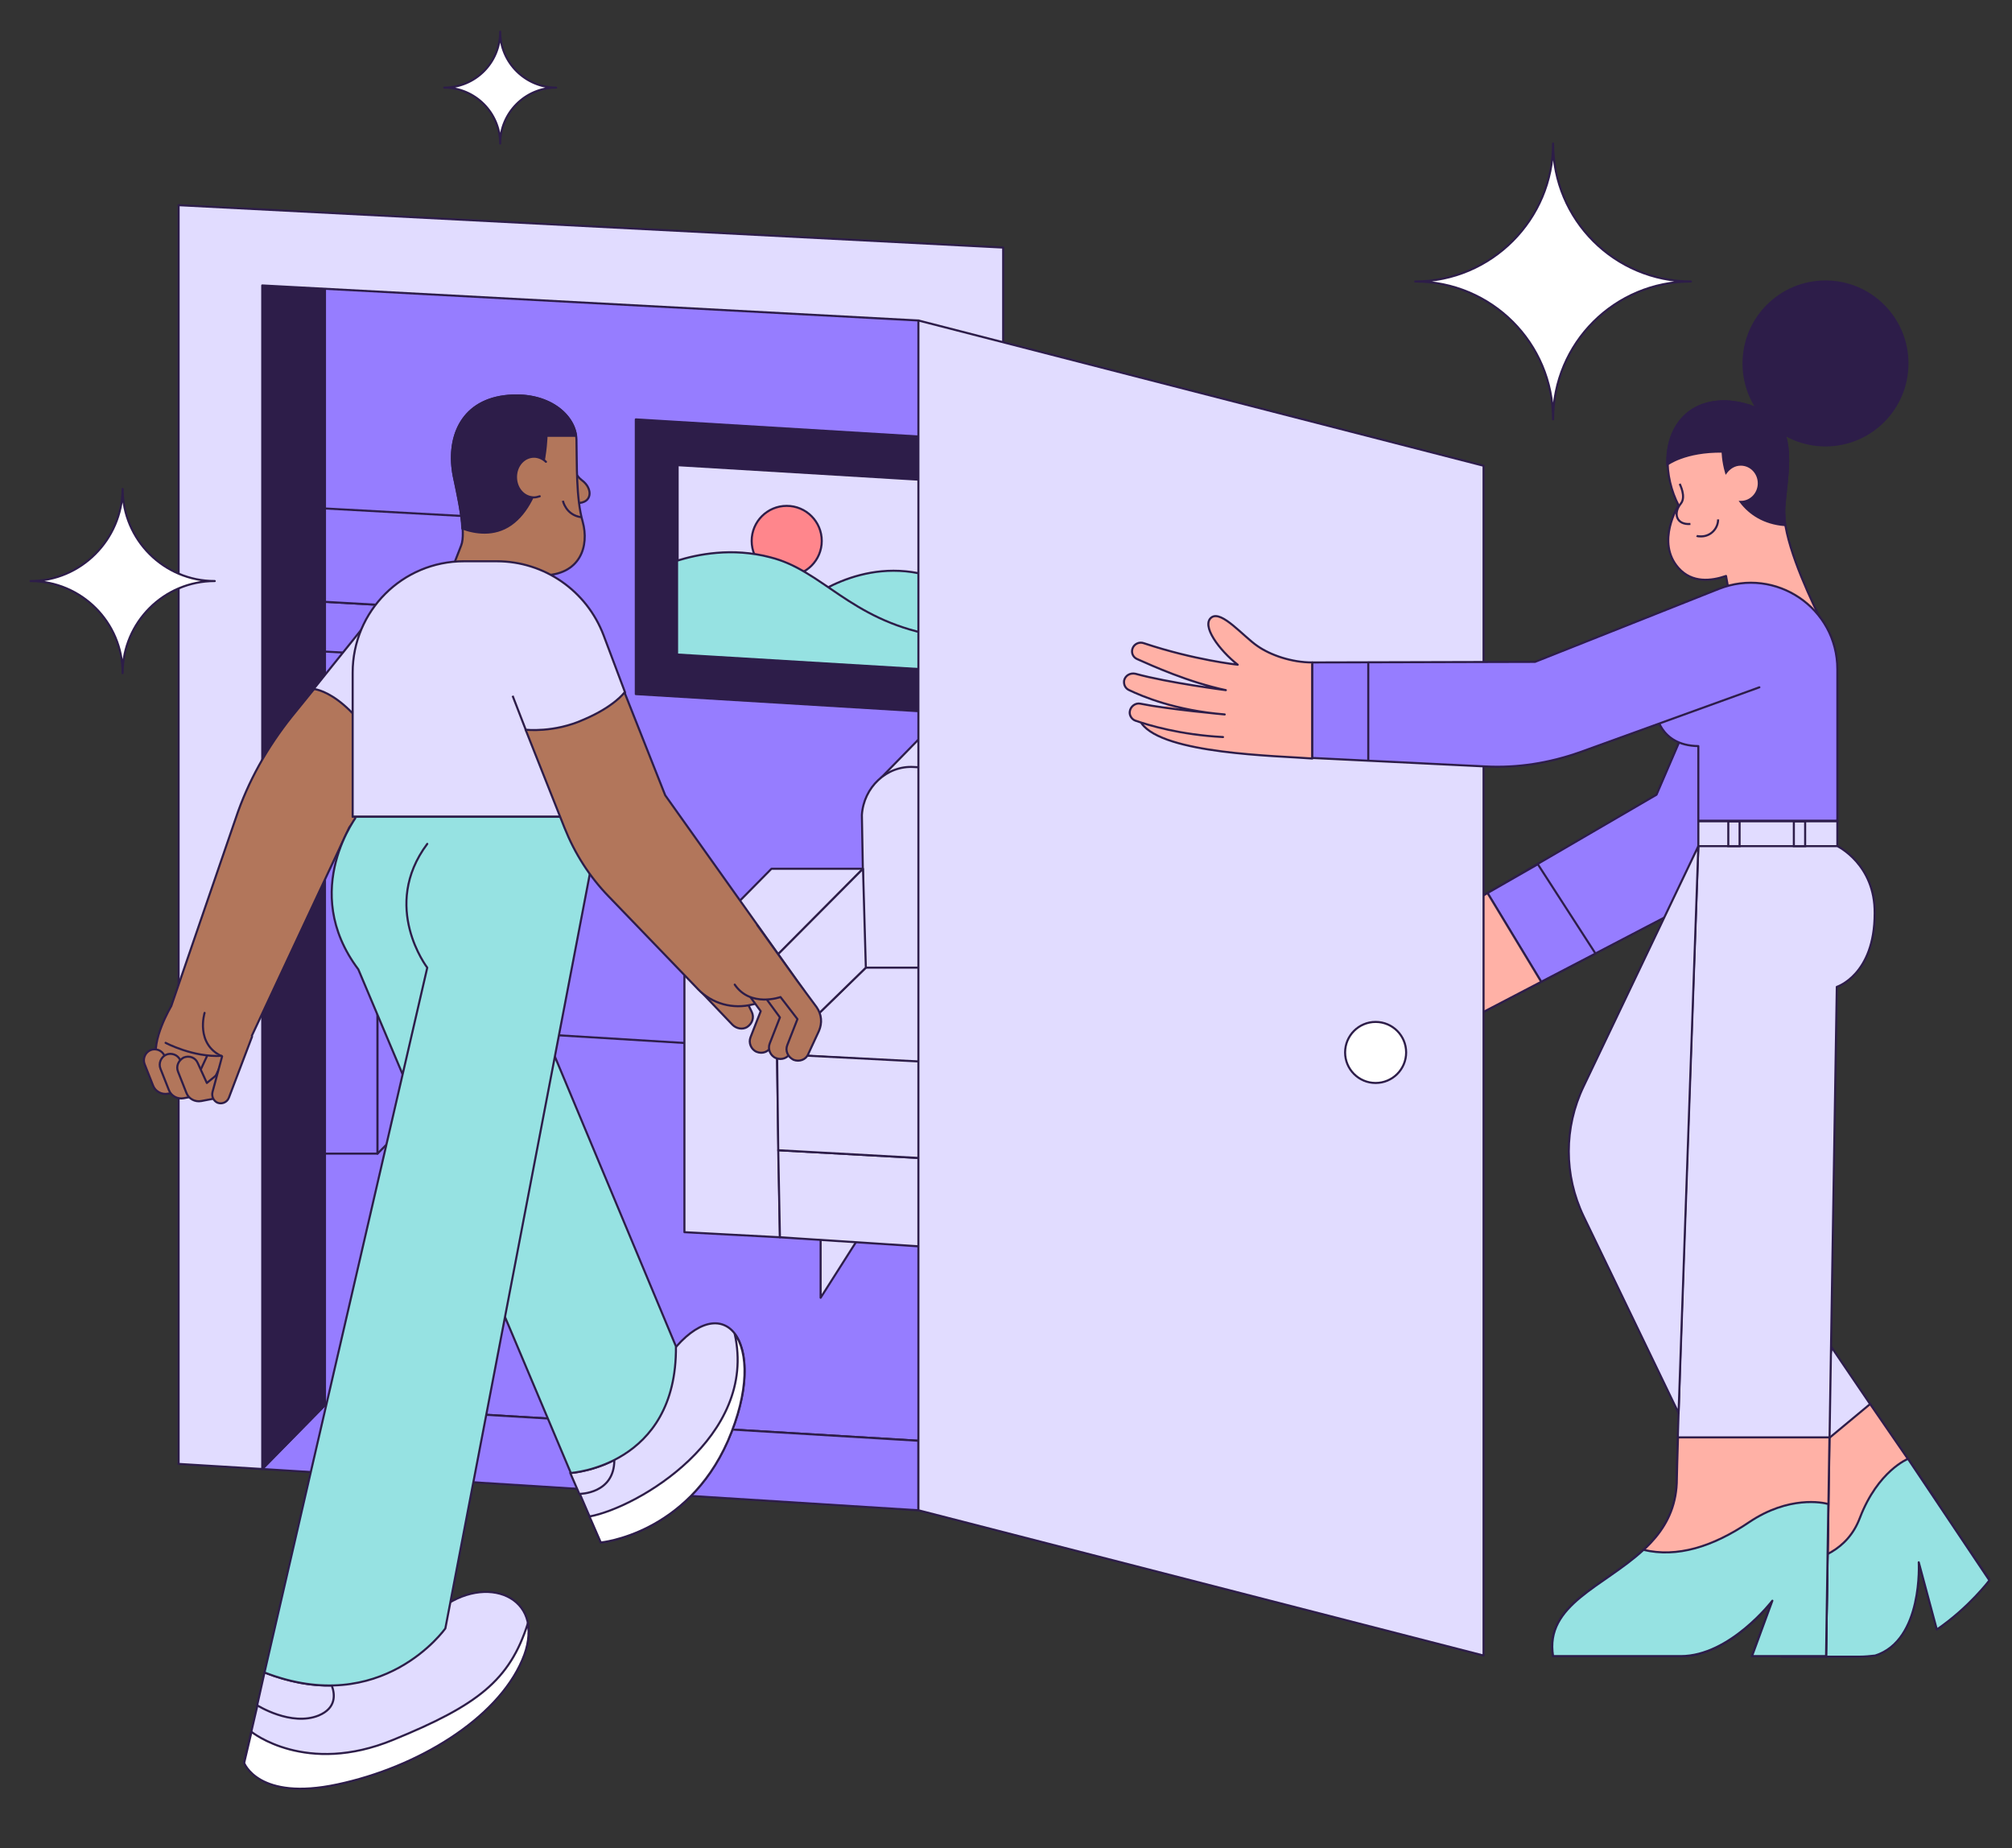<?xml version="1.0" encoding="utf-8"?>
<!-- Generator: Adobe Illustrator 27.0.0, SVG Export Plug-In . SVG Version: 6.00 Build 0)  -->
<svg version="1.1" id="Layer_1" xmlns="http://www.w3.org/2000/svg" xmlns:xlink="http://www.w3.org/1999/xlink" x="0px" y="0px"
	 viewBox="0 0 356 327" style="enable-background:new 0 0 356 327;" xml:space="preserve">
<rect x="0" y="0" width="356" height="327" fill="#333333" stroke="none"/>
<style type="text/css">
	.st0{fill:#967DFF;stroke:#2D1D49;stroke-width:0.367;stroke-linecap:round;stroke-linejoin:round;stroke-miterlimit:10;}
	.st1{fill:#2D1D49;stroke:#2D1D49;stroke-width:0.367;stroke-linecap:round;stroke-linejoin:round;stroke-miterlimit:10;}
	.st2{fill:#E1DCFF;stroke:#2D1D49;stroke-width:0.367;stroke-linecap:round;stroke-linejoin:round;stroke-miterlimit:10;}
	.st3{fill:#96E2E2;stroke:#2D1D49;stroke-width:0.367;stroke-linecap:round;stroke-linejoin:round;stroke-miterlimit:10;}
	.st4{fill:#FF868C;stroke:#2D1D49;stroke-width:0.367;stroke-linecap:round;stroke-linejoin:round;stroke-miterlimit:10;}
	.st5{fill:#FFB1A6;stroke:#2D1D49;stroke-width:0.367;stroke-linecap:round;stroke-linejoin:round;stroke-miterlimit:10;}
	.st6{fill:none;stroke:#2D1D49;stroke-width:0.367;stroke-miterlimit:10;}
	.st7{fill:#2D1D49;stroke:#2D1D49;stroke-width:0.367;stroke-miterlimit:10;}
	.st8{fill:#B2765B;stroke:#2D1D49;stroke-width:0.367;stroke-linecap:round;stroke-linejoin:round;stroke-miterlimit:10;}
	.st9{fill:#FFFFFF;stroke:#2D1D49;stroke-width:0.367;stroke-linecap:round;stroke-linejoin:round;stroke-miterlimit:10;}
	.st10{fill:#96E2E2;stroke:#2D1D49;stroke-width:0.367;stroke-miterlimit:10;}
</style>
<polygon class="st0" points="52,43 170.8,49.8 170.8,260.6 49.2,253.5 "/>
<polygon class="st0" points="74.8,181.7 164.9,187.2 162.5,254.9 57.5,248.6 49.2,179.4 "/>
<g>
	<polyline class="st1" points="167.1,77.5 112.5,74.2 112.5,122.8 167.1,126.1 	"/>
	<polygon class="st2" points="164.8,118.5 119.9,115.8 119.9,82.3 164.8,85 	"/>
	<path class="st3" d="M164.8,102c-12.5-3.9-22.5,4.6-22.5,4.6l22.5,8.5V102z"/>
	<circle class="st4" cx="139.2" cy="95.7" r="6.2"/>
	<polygon class="st0" points="66.8,204.1 52,204.1 52.6,115 66.8,115.3 	"/>
	<polygon class="st2" points="145.2,218.2 145.2,229.6 152,218.9 	"/>
	<polygon class="st2" points="137.2,169.3 152.7,153.7 136.5,153.7 121.1,169.3 	"/>
	<path class="st2" d="M176.1,126.3h-5.5c-2.4,0-4.7,1-6.3,2.7l-8.5,8.7l18.8,2.7"/>
	<polygon class="st2" points="121.1,169.3 121.1,218 138,218.9 137.2,169.3 	"/>
	<path class="st2" d="M174.6,136.4l-12.9-0.7c-4.8-0.3-8.9,3.6-9.2,8.5l1,56.8l21.1,1.2"/>
	<polyline class="st2" points="158.7,187.7 137.5,186.5 153.2,171.2 166.6,171.2 	"/>
	<polyline class="st2" points="167.1,220.8 138,218.9 137.7,203.5 164.9,205 	"/>
	<polyline class="st2" points="164.9,205 137.7,203.5 137.5,186.5 166.6,188 	"/>
	<polygon class="st2" points="152.7,153.7 137.2,169.3 137.5,186.5 153.2,171.2 	"/>
	<polygon class="st0" points="66.8,115.8 82.3,100.5 82.3,188.5 66.8,204.1 	"/>
	<polygon class="st0" points="73.9,116.2 89.3,100.5 89.3,91.7 73.9,107.4 	"/>
	<polygon class="st0" points="52.6,115 73.9,116.2 73.9,107.4 52.6,106.2 	"/>
	<polygon class="st0" points="54.6,89.8 89.3,91.7 73.9,107.4 52.6,106.2 	"/>
	<path class="st3" d="M136.3,98.6c-6.8-1.8-13-0.5-16.5,0.6v16.6l45,2.7v-6.2C150.3,109.5,145.5,100.9,136.3,98.6z"/>
</g>
<polygon class="st0" points="57.5,248.6 46.4,259.9 162.5,267.2 162.5,254.9 "/>
<polygon class="st1" points="57.5,51.1 57.5,248.6 46.4,259.9 46.4,50.5 "/>
<polygon class="st2" points="31.6,259 31.6,36.3 177.5,43.8 177.5,75.1 162.5,56.7 46.4,50.5 46.4,259.9 "/>
<polygon class="st0" points="303.7,116 293.1,140.6 253.1,163.9 261.2,179.7 307,155.8 319.9,133.1 "/>
<polygon class="st0" points="272.1,152.9 282.3,168.7 272.7,173.7 263.2,158 "/>
<polygon class="st5" points="263.2,158 272.7,173.7 261.2,179.7 253.1,163.9 "/>
<polygon class="st2" points="262.5,292.9 162.5,267.2 162.5,56.7 262.5,82.4 "/>
<path class="st5" d="M321.9,109.1c-2.6-5.3-6.5-14.2-6.2-19.1c0.3-4.9,2.1-12.6-1.7-15.8c-3.7-3.2-11.1-4.8-15.6-0.9
	c-4.4,3.9-4,11.1-1.4,16.1c0,0-4.1,6.5,0,11.1c2.4,2.7,5.8,2.3,8.4,1.4l1.2,6.7L321.9,109.1z"/>
<path class="st6" d="M297.2,85.6c0,0,1.2,2.3,0.2,3.5c-1.4,1.7-0.8,3.8,1.7,3.6"/>
<path class="st7" d="M315.7,90c0.3-4.9,2.1-12.6-1.7-15.8s-11.1-4.8-15.6-0.9c-2.5,2.2-3.5,5.5-3.4,8.9c0,0,3.1-2.4,9.8-2.3
	c0,0,0,1.6,0.6,3.7c0.6-0.8,1.5-1.4,2.6-1.4c1.8,0,3.2,1.5,3.2,3.3c0,1.8-1.4,3.3-3.2,3.3c0,0,0,0,0,0c1.6,2.1,4.1,3.8,7.8,4.1
	c0,0,0,0,0,0C315.8,91.9,315.7,90.9,315.7,90z"/>
<circle class="st7" cx="323" cy="64.3" r="14.5"/>
<path class="st5" d="M202.8,125.9L202,128c3.9,5.4,23.8,5.7,30.2,6.2v-16.9"/>
<path class="st0" d="M293,126c0,0,0.5,5.9,7.5,6v13.2h24.6v-24.8l-14.4-7.3"/>
<path class="st2" d="M324.1,238.4l-8.9,54.6c0,0,1,0,13.8,0c1,0,1.9-0.1,2.8-0.2c8.5-2.7,7.7-16.5,7.7-16.5l3.2,11.9
	c5.7-3.9,9.3-8.7,9.3-8.7L324.1,238.4z"/>
<polygon class="st5" points="330.9,248.4 312.6,263.6 316.2,279.4 342.8,265.7 "/>
<path class="st3" d="M337.6,258.1c0,0-5.3,2.1-8.5,10.4c-2.2,5.9-7.5,7.6-11.2,8l-2.7,16.6c0,0,1,0,13.8,0c1,0,1.9-0.1,2.8-0.2
	c8.5-2.7,7.7-16.5,7.7-16.5l3.2,11.9c5.7-3.9,9.3-8.7,9.3-8.7L337.6,258.1z"/>
<g>
	<path class="st8" d="M101.3,81.4c0,1.4,0.6,2.8,1.7,3.6c1.9,1.4,1.9,4.1-1,4C99.6,89.1,101.3,81.4,101.3,81.4z"/>
	<path class="st8" d="M79.5,101.9c0,0,1.2-3.1,2.1-5.4c0.9-2.3-0.5-8.2-1.3-12.2c-1.3-6.6,1.1-13.1,8.9-14.2
		c7.8-1,12.7,3.4,12.8,7.7c0.1,4.3-0.1,10.3,1.1,14.5c1.2,4.3-0.4,9.5-7.2,9.5C89.1,101.9,79.5,101.9,79.5,101.9z"/>
	<path class="st7" d="M101.9,77c-0.6-4-5.4-7.8-12.7-6.9c-7.8,1-10.2,7.6-8.9,14.2c0.6,2.7,1.4,6.4,1.5,9.2c2.2,0.8,5.6,1.4,8.6-0.7
		c6.1-4.3,6.3-15.7,6.3-15.7H101.9z"/>
	<path class="st8" d="M95.5,87.8c-0.3,0.1-0.7,0.2-1,0.2c-1.8,0-3.2-1.6-3.2-3.6c0-2,1.4-3.6,3.2-3.6c0.8,0,1.6,0.4,2.1,0.9"/>
	<path class="st2" d="M101,260.6l5.3,12.3c0,0,15.2-1.4,22.5-18c7.3-16.7-0.1-26.9-9.1-16.7S101,260.6,101,260.6z"/>
	<path class="st2" d="M108.7,258.3c-4.1,2.1-7.8,2.3-7.8,2.3l1.6,3.7C102.6,264.3,108.7,264.3,108.7,258.3z"/>
	<path class="st9" d="M104.3,268.3L104.3,268.3l2,4.6c0,0,15.2-1.4,22.5-18c3.8-8.8,3.6-15.7,1.2-18.9
		C134.1,254.2,112.9,266.7,104.3,268.3z"/>
	<path class="st2" d="M46.9,295.9l-3.7,15.9c0,0,2.5,6.8,16.5,3.8c14.1-3,28.1-11.5,32.7-22s-5.5-15.3-13.9-9.4
		S46.9,295.9,46.9,295.9z"/>
	<path class="st2" d="M45.5,301.7c0,0,6,3.8,10.9,1.8c3.1-1.3,2.9-3.7,2.3-5.3c-3.5,0.1-7.5-0.6-11.9-2.3L45.5,301.7L45.5,301.7z"/>
	<path class="st9" d="M92.4,293.7c1.1-2.5,1.3-4.7,1-6.5c-3.2,10.1-8.9,14.5-23.8,20.6c-15.5,6.4-25.1-1.4-25.1-1.4l0,0l-1.3,5.5
		c0,0,2.5,6.8,16.5,3.8C73.8,312.7,87.9,304.2,92.4,293.7z"/>
	<path class="st8" d="M68.3,106.2l-16.7,20.6c-4.3,5.4-7.7,11.4-9.9,18L30.3,178c0,0-3.7,6.2-2.5,9.6c1.2,3.4,11.8,3.9,11.8,3.9
		l4-6.2l18.2-38.9l7.4-9.9L68.3,106.2z"/>
	<path class="st8" d="M30.7,190.3l-1.6-3.5c-0.4-1-1.6-1.4-2.5-1h0c-0.9,0.4-1.4,1.5-1,2.5l1.5,3.8c0.4,1,1.5,1.6,2.6,1.4l4.2-0.8
		l2.7-5.8"/>
	<path class="st2" d="M55.5,121.9c0,0,6.8,0.4,13.7,14.6l-1-30.4L55.5,121.9z"/>
	<path class="st8" d="M33.5,191.1l-1.6-3.5c-0.4-1-1.6-1.4-2.5-1h0c-0.9,0.4-1.4,1.5-1,2.5l1.5,3.8c0.4,1,1.5,1.6,2.6,1.4l4.2-0.8
		l2.7-5.8"/>
	<path class="st8" d="M42.5,188.2l-2.7,5.8l-4.2,0.8c-1.1,0.2-2.2-0.4-2.6-1.4l-1.5-3.8c-0.4-1,0.1-2,1-2.5h0c1-0.4,2.1,0,2.5,1
		l1.6,3.5l2.7-2.2"/>
	<path class="st3" d="M63.4,144c0,0-10.6,13.4,0,27.5l37.6,89.1c0,0,18.8-1.2,18.6-22.4l-30.5-73l1.5-21.1H63.4z"/>
	<path class="st2" d="M102.2,144.5H62.4v-25.5c0-10.9,8.8-19.7,19.7-19.7h5.8c8.4,0,15.9,5.2,18.9,13.1l3.8,10.1L102.2,144.5z"/>
	<path class="st3" d="M62.4,144.5l43.9,0L78.8,288.1c0,0-11.2,15.9-32,7.8l28.8-124.7c0,0-8.3-10.8,0-21.9"/>
	<path class="st8" d="M36.2,179.2c0,0-1.7,5.5,3.1,7.7l-1.7,6.3c-0.2,0.8,0.2,1.6,0.9,1.9l0,0c0.8,0.3,1.7-0.1,2-0.9l4.1-10.8"/>
	<path class="st8" d="M29.3,184.5c0,0,4.9,2.6,9.9,2.3"/>
	<path class="st8" d="M123.5,174.9l6.1,6.4c0.7,0.7,1.8,0.9,2.6,0.4l0,0c0.9-0.6,1.3-1.7,0.8-2.7l-3-6.2"/>
	<path class="st8" d="M110.5,122.5l7.2,18.2l24.6,34.6l-9.1,2.4c-3.5,0.9-7.2-0.1-9.7-2.7l-15.8-16.4c-3.4-3.5-6-7.6-7.8-12.1
		L93,129.1c0,0,5,0.6,10.3-1.8C108.7,125,110.5,122.5,110.5,122.5z"/>
	<path class="st8" d="M134.7,172.2l4.2,6c0.9,1.2,0.2,1.5-0.5,2.8l-1.9,4.1c-0.5,1-1.6,1.4-2.6,1l0,0c-1-0.4-1.5-1.6-1.1-2.6
		l1.8-4.6l-3.3-4.5"/>
	<path class="st8" d="M138,173.3l3.4,4.6c0.9,1.2,1,2.8,0.4,4.2l-1.9,4.1c-0.5,1-1.6,1.4-2.6,1l0,0c-1-0.4-1.5-1.6-1.1-2.6l1.8-4.6
		l-3.3-4.5"/>
	<path class="st8" d="M130,174.2c2.8,4.1,8.1,2.2,8.1,2.2l3,3.9l-1.8,4.6c-0.4,1,0.1,2.1,1.1,2.6h0c1,0.4,2.2,0,2.6-1l1.9-4.1
		c0.6-1.4,0.5-2.9-0.4-4.2l-3.4-4.6l-7.1-9.9"/>
	<path class="st6" d="M99.6,88.6c0,0,0.5,2.5,3.2,2.9"/>
</g>
<line class="st10" x1="93.1" y1="129.3" x2="90.7" y2="123.1"/>
<path class="st0" d="M325.1,145.3v-26.9c0-10.8-10.9-18.2-21-14.2l-32.5,12.9l-39.4,0.1v16.9l30.6,1.5c5.7,0.3,11.3-0.6,16.7-2.5
	l31.8-11.5"/>
<line class="st6" x1="242.1" y1="117.2" x2="242.1" y2="134.6"/>
<path class="st5" d="M232.2,117.2c-3.7,0-7.4-1.3-9.7-2.9c-2.5-1.7-6.3-6.3-8.1-5.1c-2,1.4,1.4,5.9,4.6,8.4c0,0-7.6-0.8-16.6-3.8
	c-0.8-0.3-1.7,0.1-2,0.9l0,0c-0.3,0.8,0.1,1.6,0.8,1.9c2.7,1.2,9.1,4.1,15.7,5.5c0,0-10.2-1.3-16-2.9c-0.9-0.2-1.8,0.3-2,1.2v0
	c-0.1,0.7,0.2,1.4,0.9,1.7c2.3,1.1,8.2,3.6,16.9,4.3c0,0-10-0.9-14.9-1.9c-0.9-0.2-1.8,0.5-1.9,1.4l0,0c-0.1,0.7,0.4,1.4,1,1.6
	c2.3,0.8,7.9,2.5,15.5,2.9"/>
<rect x="300.5" y="145.3" class="st2" width="24.6" height="4.4"/>
<path class="st2" d="M325.1,149.7h-24.6c0,0-3.8,103.7-3.8,111.9c0,17.4-24.1,17.9-21.9,31.4h22.6c8.7,0,16.2-9.8,16.2-9.8l-3.6,9.8
	h13.1l1.9-118.4c0,0,6.7-2.1,6.7-13C331.8,152.9,325.1,149.7,325.1,149.7z"/>
<path class="st5" d="M296.9,254.3c-0.1,3.7-0.2,6.2-0.2,7.3c0,17.4-24.1,17.9-21.9,31.4h22.6c8.7,0,16.2-9.8,16.2-9.8l-3.6,9.8h13.1
	l0.6-38.7H296.9z"/>
<path class="st3" d="M309.5,269.3c-6.5,4.4-12.8,6.3-18.7,4.9c-7,6.5-17.5,9.7-16,18.8h22.6c8.7,0,16.2-9.8,16.2-9.8l-3.6,9.8h13.1
	l0.4-26.9C322.5,265.8,316.5,264.6,309.5,269.3z"/>
<path class="st2" d="M300.5,149.7l-20.3,42.5c-3.5,7.3-3.5,15.7,0,23L297,250L300.5,149.7z"/>
<rect x="305.8" y="145.3" class="st6" width="2" height="4.4"/>
<rect x="317.4" y="145.3" class="st6" width="2" height="4.4"/>
<path class="st6" d="M304,91.9c0,1.6-1.3,3-3,3c-0.3,0-0.6,0-0.8-0.1"/>
<path class="st9" d="M250.4,49.8c13.5,0,24.4,10.9,24.4,24.4c0-13.5,10.9-24.4,24.4-24.4l0,0c-13.5,0-24.4-10.9-24.4-24.4
	C274.8,38.8,263.9,49.8,250.4,49.8L250.4,49.8z"/>
<path class="st9" d="M78.6,15.5c5.4,0,9.9,4.4,9.9,9.9c0-5.4,4.4-9.9,9.9-9.9l0,0c-5.4,0-9.9-4.4-9.9-9.9
	C88.5,11.1,84.1,15.5,78.6,15.5L78.6,15.5z"/>
<path class="st9" d="M5.4,102.8c9,0,16.3,7.3,16.3,16.3c0-9,7.3-16.3,16.3-16.3h0c-9,0-16.3-7.3-16.3-16.3
	C21.6,95.5,14.3,102.8,5.4,102.8L5.4,102.8z"/>
<circle class="st9" cx="243.4" cy="186.2" r="5.4"/>
</svg>
